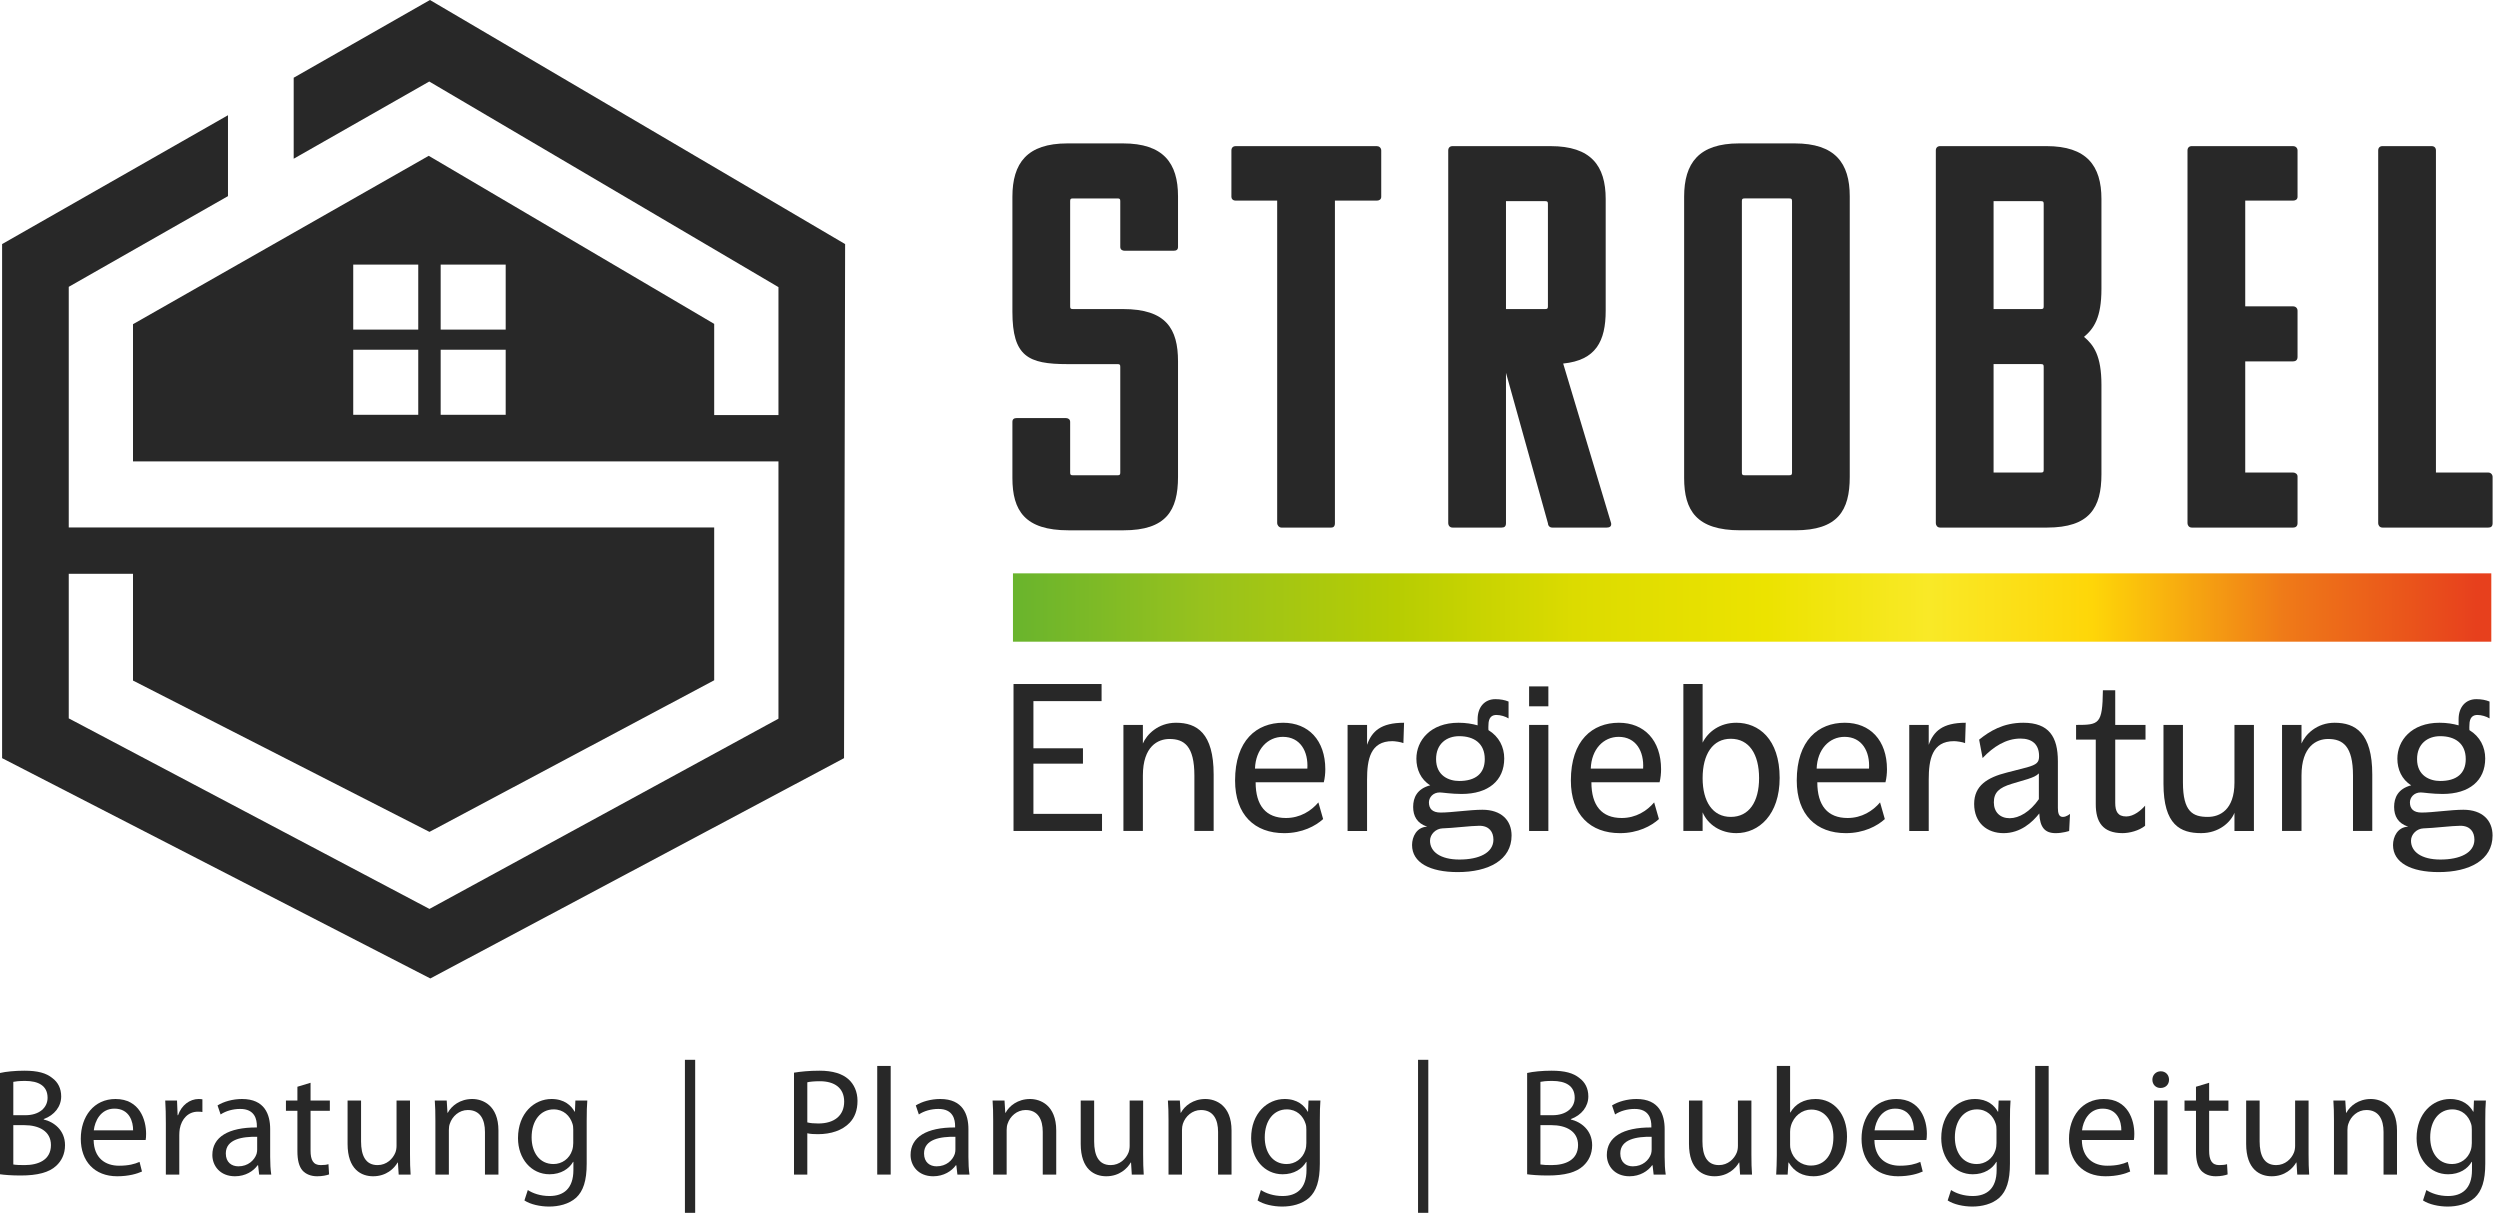 <svg xmlns="http://www.w3.org/2000/svg" width="130" height="64" viewBox="0 0 130 64" fill="none"><g clip-path="url(#clip0_50_242)"><path d="M0 61.062C0.231 61.095 0.596 61.126 1.074 61.126C1.949 61.126 2.553 60.967 2.92 60.625C3.198 60.37 3.381 60.013 3.381 59.55C3.381 58.755 2.784 58.333 2.275 58.214V58.19C2.832 57.991 3.182 57.538 3.182 57.013C3.182 56.59 3.007 56.272 2.729 56.065C2.403 55.795 1.957 55.676 1.264 55.676C0.787 55.676 0.303 55.724 0 55.795L0 61.062ZM0.692 56.256C0.803 56.233 0.986 56.208 1.305 56.208C2.005 56.208 2.474 56.463 2.474 57.084C2.474 57.601 2.044 57.991 1.32 57.991H0.692V56.256ZM0.692 58.508H1.264C2.021 58.508 2.649 58.819 2.649 59.542C2.649 60.322 1.989 60.585 1.273 60.585C1.026 60.585 0.835 60.578 0.692 60.553V58.508Z" fill="#282828"></path><path d="M7.574 59.28C7.59 59.201 7.597 59.097 7.597 58.954C7.597 58.246 7.271 57.148 6.006 57.148C4.884 57.148 4.201 58.055 4.201 59.216C4.201 60.378 4.909 61.166 6.094 61.166C6.706 61.166 7.136 61.031 7.383 60.919L7.256 60.418C7.001 60.53 6.69 60.617 6.189 60.617C5.481 60.617 4.884 60.227 4.869 59.28H7.574ZM4.877 58.778C4.932 58.294 5.235 57.649 5.951 57.649C6.738 57.649 6.929 58.342 6.921 58.778H4.877Z" fill="#282828"></path><path d="M8.624 61.078H9.323V59.025C9.323 58.915 9.332 58.795 9.348 58.699C9.443 58.174 9.793 57.808 10.286 57.808C10.382 57.808 10.453 57.808 10.525 57.824V57.163C10.461 57.156 10.405 57.148 10.334 57.148C9.865 57.148 9.435 57.474 9.259 57.991H9.236L9.205 57.227H8.592C8.616 57.586 8.624 57.975 8.624 58.429V61.078Z" fill="#282828"></path><path d="M14.049 58.715C14.049 57.952 13.763 57.148 12.586 57.148C12.1 57.148 11.631 57.283 11.312 57.482L11.472 57.952C11.742 57.769 12.116 57.665 12.482 57.665C13.269 57.657 13.357 58.238 13.357 58.548V58.628C11.87 58.62 11.042 59.129 11.042 60.06C11.042 60.617 11.44 61.166 12.219 61.166C12.768 61.166 13.182 60.895 13.397 60.593H13.421L13.476 61.078H14.105C14.065 60.816 14.049 60.489 14.049 60.155V58.715ZM13.373 59.781C13.373 59.845 13.365 59.924 13.341 60.005C13.229 60.331 12.903 60.649 12.395 60.649C12.044 60.649 11.742 60.441 11.742 59.98C11.742 59.233 12.609 59.097 13.373 59.113V59.781Z" fill="#282828"></path><path d="M15.465 56.511V57.227H14.869V57.761H15.465V59.861C15.465 60.314 15.545 60.657 15.735 60.871C15.903 61.055 16.165 61.166 16.492 61.166C16.762 61.166 16.976 61.118 17.112 61.07L17.08 60.537C16.976 60.569 16.866 60.585 16.674 60.585C16.285 60.585 16.149 60.314 16.149 59.837V57.761H17.152V57.227H16.149V56.304L15.465 56.511Z" fill="#282828"></path><path d="M21.32 57.227H20.62V59.583C20.62 59.718 20.596 59.845 20.556 59.941C20.429 60.258 20.103 60.585 19.634 60.585C19.005 60.585 18.775 60.084 18.775 59.351V57.227H18.074V59.479C18.074 60.823 18.798 61.166 19.402 61.166C20.087 61.166 20.5 60.76 20.676 60.45H20.691L20.732 61.078H21.352C21.328 60.776 21.32 60.426 21.32 60.02V57.227Z" fill="#282828"></path><path d="M22.64 61.078H23.341V58.763C23.341 58.643 23.356 58.525 23.389 58.437C23.516 58.047 23.874 57.721 24.327 57.721C24.987 57.721 25.218 58.238 25.218 58.859V61.078H25.919V58.787C25.919 57.466 25.091 57.148 24.558 57.148C23.922 57.148 23.476 57.505 23.285 57.864H23.269L23.229 57.227H22.609C22.633 57.545 22.64 57.864 22.64 58.27V61.078Z" fill="#282828"></path><path d="M30.508 58.278C30.508 57.816 30.517 57.497 30.54 57.227H29.92L29.896 57.808H29.88C29.705 57.49 29.348 57.148 28.679 57.148C27.788 57.148 26.936 57.879 26.936 59.185C26.936 60.25 27.621 61.062 28.576 61.062C29.172 61.062 29.593 60.776 29.8 60.418H29.817V60.84C29.817 61.819 29.292 62.193 28.576 62.193C28.098 62.193 27.7 62.05 27.446 61.882L27.27 62.423C27.581 62.63 28.09 62.741 28.551 62.741C29.037 62.741 29.578 62.623 29.96 62.28C30.326 61.938 30.508 61.404 30.508 60.514V58.278ZM29.809 59.44C29.809 59.559 29.792 59.694 29.753 59.814C29.61 60.259 29.22 60.53 28.782 60.53C28.034 60.53 27.644 59.901 27.644 59.145C27.644 58.253 28.122 57.688 28.79 57.688C29.307 57.688 29.641 58.023 29.769 58.437C29.8 58.525 29.809 58.628 29.809 58.747V59.44Z" fill="#282828"></path><path d="M36.149 55.11H35.616V63.067H36.149V55.11Z" fill="#282828"></path><path d="M41.288 61.078H41.98V58.93C42.139 58.969 42.33 58.977 42.537 58.977C43.214 58.977 43.802 58.778 44.176 58.389C44.447 58.11 44.59 57.728 44.59 57.243C44.59 56.766 44.406 56.376 44.12 56.121C43.802 55.834 43.301 55.676 42.617 55.676C42.06 55.676 41.622 55.724 41.288 55.779V61.078ZM41.98 56.28C42.1 56.249 42.33 56.224 42.633 56.224C43.389 56.224 43.897 56.567 43.897 57.283C43.897 58.007 43.389 58.421 42.553 58.421C42.322 58.421 42.131 58.404 41.98 58.365V56.28Z" fill="#282828"></path><path d="M46.316 55.429H45.616V61.078H46.316V55.429Z" fill="#282828"></path><path d="M50.358 58.715C50.358 57.952 50.071 57.148 48.893 57.148C48.408 57.148 47.938 57.283 47.621 57.482L47.78 57.952C48.05 57.769 48.424 57.665 48.79 57.665C49.578 57.657 49.665 58.238 49.665 58.548V58.628C48.177 58.62 47.35 59.129 47.35 60.06C47.35 60.617 47.748 61.166 48.528 61.166C49.076 61.166 49.49 60.895 49.705 60.593H49.729L49.785 61.078H50.413C50.373 60.816 50.358 60.489 50.358 60.155V58.715ZM49.681 59.781C49.681 59.845 49.673 59.924 49.649 60.005C49.538 60.331 49.212 60.649 48.702 60.649C48.353 60.649 48.05 60.441 48.05 59.98C48.05 59.233 48.918 59.097 49.681 59.113V59.781Z" fill="#282828"></path><path d="M51.645 61.078H52.346V58.763C52.346 58.643 52.362 58.525 52.394 58.437C52.521 58.047 52.88 57.721 53.333 57.721C53.993 57.721 54.223 58.238 54.223 58.859V61.078H54.924V58.787C54.924 57.466 54.096 57.148 53.563 57.148C52.927 57.148 52.481 57.505 52.291 57.864H52.274L52.235 57.227H51.614C51.638 57.545 51.645 57.864 51.645 58.27V61.078Z" fill="#282828"></path><path d="M59.443 57.227H58.742V59.583C58.742 59.718 58.718 59.845 58.679 59.941C58.551 60.258 58.225 60.585 57.755 60.585C57.127 60.585 56.896 60.084 56.896 59.351V57.227H56.197V59.479C56.197 60.823 56.921 61.166 57.525 61.166C58.209 61.166 58.623 60.76 58.798 60.45H58.814L58.853 61.078H59.474C59.451 60.776 59.443 60.426 59.443 60.02V57.227Z" fill="#282828"></path><path d="M60.763 61.078H61.463V58.763C61.463 58.643 61.479 58.525 61.51 58.437C61.638 58.047 61.996 57.721 62.45 57.721C63.11 57.721 63.34 58.238 63.34 58.859V61.078H64.04V58.787C64.04 57.466 63.212 57.148 62.68 57.148C62.044 57.148 61.598 57.505 61.407 57.864H61.392L61.352 57.227H60.731C60.755 57.545 60.763 57.864 60.763 58.27V61.078Z" fill="#282828"></path><path d="M68.631 58.278C68.631 57.816 68.639 57.497 68.662 57.227H68.042L68.018 57.808H68.002C67.828 57.49 67.469 57.148 66.801 57.148C65.91 57.148 65.059 57.879 65.059 59.185C65.059 60.25 65.742 61.062 66.697 61.062C67.294 61.062 67.716 60.776 67.923 60.418H67.938V60.84C67.938 61.819 67.413 62.193 66.697 62.193C66.22 62.193 65.823 62.05 65.568 61.882L65.393 62.423C65.703 62.63 66.213 62.741 66.674 62.741C67.159 62.741 67.7 62.623 68.081 62.28C68.448 61.938 68.631 61.404 68.631 60.514V58.278ZM67.93 59.44C67.93 59.559 67.915 59.694 67.875 59.814C67.732 60.259 67.342 60.53 66.904 60.53C66.157 60.53 65.767 59.901 65.767 59.145C65.767 58.253 66.244 57.688 66.912 57.688C67.429 57.688 67.763 58.023 67.891 58.437C67.923 58.525 67.93 58.628 67.93 58.747V59.44Z" fill="#282828"></path><path d="M74.272 55.11H73.738V63.067H74.272V55.11Z" fill="#282828"></path><path d="M79.411 61.062C79.641 61.095 80.007 61.126 80.484 61.126C81.36 61.126 81.964 60.967 82.33 60.625C82.608 60.37 82.792 60.013 82.792 59.55C82.792 58.755 82.195 58.333 81.686 58.214V58.19C82.242 57.991 82.593 57.538 82.593 57.013C82.593 56.59 82.417 56.272 82.139 56.065C81.813 55.795 81.367 55.676 80.675 55.676C80.198 55.676 79.712 55.724 79.411 55.795V61.062ZM80.102 56.256C80.214 56.233 80.397 56.208 80.715 56.208C81.415 56.208 81.885 56.463 81.885 57.084C81.885 57.601 81.455 57.991 80.731 57.991H80.102V56.256ZM80.102 58.508H80.675C81.431 58.508 82.059 58.819 82.059 59.542C82.059 60.322 81.399 60.585 80.683 60.585C80.436 60.585 80.246 60.578 80.102 60.553V58.508Z" fill="#282828"></path><path d="M86.562 58.715C86.562 57.952 86.275 57.148 85.098 57.148C84.613 57.148 84.144 57.283 83.826 57.482L83.984 57.952C84.255 57.769 84.629 57.665 84.995 57.665C85.783 57.657 85.87 58.238 85.87 58.548V58.628C84.382 58.62 83.555 59.129 83.555 60.06C83.555 60.617 83.953 61.166 84.733 61.166C85.281 61.166 85.695 60.895 85.91 60.593H85.934L85.989 61.078H86.618C86.578 60.816 86.562 60.489 86.562 60.155V58.715ZM85.886 59.781C85.886 59.845 85.878 59.924 85.854 60.005C85.743 60.331 85.416 60.649 84.907 60.649C84.557 60.649 84.255 60.441 84.255 59.98C84.255 59.233 85.123 59.097 85.886 59.113V59.781Z" fill="#282828"></path><path d="M91.073 57.227H90.372V59.583C90.372 59.718 90.349 59.845 90.309 59.941C90.181 60.258 89.855 60.585 89.386 60.585C88.757 60.585 88.527 60.084 88.527 59.351V57.227H87.827V59.479C87.827 60.823 88.551 61.166 89.156 61.166C89.839 61.166 90.254 60.76 90.428 60.45H90.445L90.484 61.078H91.105C91.08 60.776 91.073 60.426 91.073 60.02V57.227Z" fill="#282828"></path><path d="M92.394 60.084C92.394 60.426 92.377 60.816 92.362 61.078H92.958L92.998 60.45H93.014C93.308 60.951 93.753 61.166 94.311 61.166C95.17 61.166 96.045 60.482 96.045 59.105C96.045 57.943 95.376 57.148 94.413 57.148C93.793 57.148 93.348 57.418 93.101 57.848H93.085V55.429H92.394V60.084ZM93.085 58.85C93.085 58.739 93.101 58.643 93.125 58.556C93.268 58.031 93.714 57.697 94.183 57.697C94.939 57.697 95.337 58.357 95.337 59.129C95.337 60.013 94.907 60.609 94.168 60.609C93.658 60.609 93.245 60.275 93.118 59.789C93.093 59.71 93.085 59.623 93.085 59.535V58.85Z" fill="#282828"></path><path d="M100.173 59.28C100.189 59.201 100.197 59.097 100.197 58.954C100.197 58.246 99.871 57.148 98.606 57.148C97.485 57.148 96.8 58.055 96.8 59.216C96.8 60.378 97.508 61.166 98.693 61.166C99.307 61.166 99.736 61.031 99.982 60.919L99.855 60.418C99.6 60.53 99.29 60.617 98.789 60.617C98.081 60.617 97.485 60.227 97.469 59.28H100.173ZM97.477 58.778C97.532 58.294 97.835 57.649 98.551 57.649C99.338 57.649 99.529 58.342 99.521 58.778H97.477Z" fill="#282828"></path><path d="M104.517 58.278C104.517 57.816 104.525 57.497 104.548 57.227H103.929L103.905 57.808H103.888C103.714 57.49 103.356 57.148 102.688 57.148C101.796 57.148 100.945 57.879 100.945 59.185C100.945 60.25 101.63 61.062 102.584 61.062C103.18 61.062 103.602 60.776 103.809 60.418H103.825V60.84C103.825 61.819 103.3 62.193 102.584 62.193C102.107 62.193 101.709 62.05 101.455 61.882L101.279 62.423C101.59 62.63 102.099 62.741 102.56 62.741C103.045 62.741 103.587 62.623 103.969 62.28C104.334 61.938 104.517 61.404 104.517 60.514V58.278ZM103.817 59.44C103.817 59.559 103.801 59.694 103.761 59.814C103.618 60.259 103.228 60.53 102.79 60.53C102.043 60.53 101.653 59.901 101.653 59.145C101.653 58.253 102.13 57.688 102.799 57.688C103.315 57.688 103.65 58.023 103.778 58.437C103.809 58.525 103.817 58.628 103.817 58.747V59.44Z" fill="#282828"></path><path d="M106.53 55.429H105.83V61.078H106.53V55.429Z" fill="#282828"></path><path d="M110.961 59.28C110.977 59.201 110.984 59.097 110.984 58.954C110.984 58.246 110.658 57.148 109.394 57.148C108.272 57.148 107.588 58.055 107.588 59.216C107.588 60.378 108.296 61.166 109.481 61.166C110.094 61.166 110.523 61.031 110.77 60.919L110.643 60.418C110.388 60.53 110.078 60.617 109.577 60.617C108.869 60.617 108.272 60.227 108.256 59.28H110.961ZM108.265 58.778C108.319 58.294 108.622 57.649 109.338 57.649C110.125 57.649 110.316 58.342 110.309 58.778H108.265Z" fill="#282828"></path><path d="M112.711 61.078V57.227H112.011V61.078H112.711ZM112.361 55.707C112.099 55.707 111.924 55.907 111.924 56.145C111.924 56.384 112.09 56.575 112.345 56.575C112.624 56.575 112.79 56.384 112.79 56.145C112.79 55.898 112.616 55.707 112.361 55.707Z" fill="#282828"></path><path d="M114.191 56.511V57.227H113.595V57.761H114.191V59.861C114.191 60.314 114.27 60.657 114.461 60.871C114.629 61.055 114.891 61.166 115.217 61.166C115.488 61.166 115.702 61.118 115.837 61.07L115.806 60.537C115.702 60.569 115.591 60.585 115.4 60.585C115.01 60.585 114.875 60.314 114.875 59.837V57.761H115.878V57.227H114.875V56.304L114.191 56.511Z" fill="#282828"></path><path d="M120.046 57.227H119.346V59.583C119.346 59.718 119.322 59.845 119.282 59.941C119.155 60.258 118.829 60.585 118.36 60.585C117.731 60.585 117.501 60.084 117.501 59.351V57.227H116.8V59.479C116.8 60.823 117.524 61.166 118.128 61.166C118.813 61.166 119.226 60.76 119.402 60.45H119.417L119.457 61.078H120.077C120.054 60.776 120.046 60.426 120.046 60.02V57.227Z" fill="#282828"></path><path d="M121.366 61.078H122.067V58.763C122.067 58.643 122.082 58.525 122.115 58.437C122.242 58.047 122.599 57.721 123.053 57.721C123.713 57.721 123.944 58.238 123.944 58.859V61.078H124.644V58.787C124.644 57.466 123.817 57.148 123.284 57.148C122.647 57.148 122.202 57.505 122.011 57.864H121.995L121.955 57.227H121.335C121.359 57.545 121.366 57.864 121.366 58.27V61.078Z" fill="#282828"></path><path d="M129.234 58.278C129.234 57.816 129.242 57.497 129.266 57.227H128.645L128.622 57.808H128.606C128.431 57.49 128.072 57.148 127.405 57.148C126.513 57.148 125.662 57.879 125.662 59.185C125.662 60.25 126.347 61.062 127.301 61.062C127.898 61.062 128.319 60.776 128.526 60.418H128.543V60.84C128.543 61.819 128.018 62.193 127.301 62.193C126.824 62.193 126.426 62.05 126.171 61.882L125.996 62.423C126.307 62.63 126.816 62.741 127.277 62.741C127.763 62.741 128.304 62.623 128.686 62.28C129.051 61.938 129.234 61.404 129.234 60.514V58.278ZM128.534 59.44C128.534 59.559 128.518 59.694 128.479 59.814C128.335 60.259 127.945 60.53 127.508 60.53C126.76 60.53 126.37 59.901 126.37 59.145C126.37 58.253 126.848 57.688 127.516 57.688C128.033 57.688 128.367 58.023 128.495 58.437C128.526 58.525 128.534 58.628 128.534 58.747V59.44Z" fill="#282828"></path><path d="M26.296 17.14H22.915V13.758H26.296V17.14ZM26.296 21.569H22.915V18.187H26.296V21.569ZM21.749 17.14H18.368V13.758H21.749V17.14ZM21.749 21.569H18.368V18.187H21.749V21.569ZM22.357 0L15.272 4.042V8.254L22.321 4.239L40.48 14.93V21.582H37.138V16.842L22.294 8.102L6.916 16.858V23.992H40.48V37.371L22.332 47.264L3.575 37.355V29.837H6.916V35.389L22.332 43.258L37.138 35.374V27.429H3.575V14.915L11.855 10.199V5.992L0.109 12.692V39.424L22.377 50.88L43.89 39.424L43.946 12.692L22.357 0Z" fill="#282828"></path><path d="M52.703 35.569H57.282V36.458H53.738V38.911H56.314V39.71H53.738V42.321H57.305V43.21H52.703V35.569Z" fill="#282828"></path><path d="M62.108 43.21V40.329C62.108 38.798 61.579 38.427 60.815 38.427C60.218 38.427 59.43 38.798 59.43 40.329V43.21H58.418V37.695H59.43V38.663C59.622 38.202 60.218 37.583 61.152 37.583C62.232 37.583 63.11 38.112 63.11 40.273V43.21H62.108Z" fill="#282828"></path><path d="M65.259 39.969H67.982C68.038 39.069 67.61 38.316 66.71 38.316C65.912 38.316 65.293 38.968 65.259 39.969ZM68.556 41.725L68.803 42.592C68.409 42.952 67.712 43.324 66.778 43.324C65.248 43.324 64.224 42.378 64.224 40.588C64.224 38.495 65.349 37.583 66.722 37.583C68.038 37.583 68.916 38.495 68.916 40.003C68.916 40.206 68.893 40.464 68.837 40.679H65.293C65.293 41.894 65.833 42.536 66.868 42.536C67.61 42.536 68.184 42.164 68.556 41.725Z" fill="#282828"></path><path d="M70.074 37.696H71.087V38.731C71.335 38.033 71.796 37.583 73.011 37.583L72.977 38.642C72.853 38.585 72.527 38.54 72.403 38.54C71.255 38.54 71.087 39.497 71.087 40.544V43.211H70.074V37.696Z" fill="#282828"></path><path d="M74.676 39.474C74.676 40.34 75.34 40.611 75.879 40.611C76.723 40.611 77.208 40.228 77.208 39.474C77.208 38.652 76.645 38.281 75.879 38.281C75.227 38.281 74.676 38.675 74.676 39.474ZM75.013 43.075C74.665 43.086 74.361 43.379 74.361 43.717C74.361 44.291 74.9 44.696 75.891 44.696C76.915 44.696 77.658 44.347 77.658 43.66C77.658 43.266 77.443 42.94 76.927 42.94C76.51 42.94 75.509 43.064 75.013 43.075ZM76.836 37.718V37.402C76.836 36.761 77.208 36.356 77.759 36.356C78.028 36.356 78.254 36.402 78.445 36.48V37.358C78.287 37.257 78.028 37.178 77.815 37.178C77.601 37.178 77.399 37.279 77.399 37.707C77.399 37.785 77.388 37.876 77.399 37.966C77.95 38.303 78.22 38.844 78.22 39.44C78.22 40.588 77.399 41.286 76.003 41.286C75.463 41.286 75.002 41.207 74.867 41.207C74.518 41.207 74.304 41.466 74.304 41.725C74.304 42.051 74.485 42.253 74.912 42.253C75.486 42.253 76.431 42.107 77.084 42.107C78.074 42.107 78.602 42.659 78.602 43.447C78.602 44.719 77.41 45.349 75.801 45.349C74.35 45.349 73.427 44.854 73.427 43.942C73.427 43.514 73.663 43.008 74.215 42.986C73.686 42.816 73.484 42.434 73.484 41.961C73.484 41.477 73.686 41.016 74.372 40.836C73.877 40.531 73.652 40.003 73.652 39.451C73.652 38.517 74.372 37.583 75.846 37.583C76.229 37.583 76.555 37.639 76.836 37.718Z" fill="#282828"></path><path d="M79.513 37.696H80.515V43.211H79.513V37.696ZM79.513 35.693H80.515V36.728H79.513V35.693Z" fill="#282828"></path><path d="M82.72 39.969H85.442C85.498 39.069 85.071 38.316 84.171 38.316C83.373 38.316 82.753 38.968 82.72 39.969ZM86.016 41.725L86.264 42.592C85.87 42.952 85.172 43.324 84.239 43.324C82.708 43.324 81.685 42.378 81.685 40.588C81.685 38.495 82.81 37.583 84.182 37.583C85.498 37.583 86.376 38.495 86.376 40.003C86.376 40.206 86.353 40.464 86.298 40.679H82.753C82.753 41.894 83.293 42.536 84.328 42.536C85.071 42.536 85.645 42.164 86.016 41.725Z" fill="#282828"></path><path d="M88.536 40.464C88.536 41.69 89.065 42.479 89.999 42.479C90.955 42.479 91.472 41.69 91.472 40.464C91.472 39.215 90.955 38.416 89.999 38.416C89.065 38.416 88.536 39.215 88.536 40.464ZM88.536 38.618C88.817 38.056 89.425 37.583 90.291 37.583C91.439 37.583 92.542 38.416 92.542 40.453C92.542 42.366 91.461 43.323 90.291 43.323C89.482 43.323 88.817 42.895 88.536 42.242V43.21H87.535V35.569H88.536V38.618Z" fill="#282828"></path><path d="M94.466 39.969H97.189C97.245 39.069 96.817 38.316 95.918 38.316C95.119 38.316 94.5 38.968 94.466 39.969ZM97.763 41.725L98.011 42.592C97.617 42.952 96.919 43.324 95.986 43.324C94.455 43.324 93.431 42.378 93.431 40.588C93.431 38.495 94.557 37.583 95.929 37.583C97.245 37.583 98.123 38.495 98.123 40.003C98.123 40.206 98.1 40.464 98.044 40.679H94.5C94.5 41.894 95.04 42.536 96.075 42.536C96.817 42.536 97.391 42.164 97.763 41.725Z" fill="#282828"></path><path d="M99.281 37.696H100.294V38.731C100.542 38.033 101.003 37.583 102.218 37.583L102.184 38.642C102.06 38.585 101.734 38.54 101.61 38.54C100.463 38.54 100.294 39.497 100.294 40.544V43.211H99.281V37.696Z" fill="#282828"></path><path d="M104.502 42.547C104.996 42.547 105.57 42.209 106.021 41.556V40.217C105.886 40.352 105.717 40.42 105.447 40.51L104.614 40.758C103.95 40.96 103.68 41.208 103.68 41.725C103.68 42.232 104.007 42.547 104.502 42.547ZM102.915 38.462C103.444 38.034 104.153 37.583 105.211 37.583C106.549 37.583 107.01 38.316 107.01 39.587V42.006C107.01 42.277 107.056 42.48 107.269 42.48C107.461 42.48 107.641 42.321 107.641 42.321L107.596 43.211C107.596 43.211 107.258 43.324 106.899 43.324C106.325 43.324 106.077 43.019 106.043 42.299C105.683 42.761 105.064 43.324 104.187 43.324C103.332 43.324 102.656 42.795 102.656 41.804C102.656 40.858 103.332 40.431 104.355 40.173L105.402 39.903C105.92 39.756 106.032 39.643 106.032 39.317C106.032 38.698 105.661 38.405 105.064 38.405C104.311 38.405 103.647 38.833 103.095 39.418L102.915 38.462Z" fill="#282828"></path><path d="M109.992 41.747C109.992 42.197 110.127 42.456 110.566 42.456C110.96 42.456 111.342 42.13 111.545 41.894V42.94C111.23 43.199 110.723 43.323 110.375 43.323C109.328 43.323 108.98 42.727 108.98 41.826V38.461H107.956V37.696C109.159 37.696 109.328 37.661 109.351 35.895H109.992V37.696H111.567V38.461H109.992V41.747Z" fill="#282828"></path><path d="M113.513 37.696V40.69C113.513 42.221 114.031 42.479 114.807 42.479C115.415 42.479 116.192 42.13 116.192 40.69V37.696H117.204V43.211H116.192V42.265C116 42.749 115.392 43.323 114.459 43.323C113.389 43.323 112.501 42.907 112.501 40.757V37.696H113.513Z" fill="#282828"></path><path d="M122.356 43.21V40.329C122.356 38.798 121.827 38.427 121.063 38.427C120.466 38.427 119.678 38.798 119.678 40.329V43.21H118.666V37.695H119.678V38.663C119.87 38.202 120.466 37.583 121.4 37.583C122.48 37.583 123.358 38.112 123.358 40.273V43.21H122.356Z" fill="#282828"></path><path d="M125.687 39.474C125.687 40.34 126.351 40.611 126.891 40.611C127.734 40.611 128.219 40.228 128.219 39.474C128.219 38.652 127.656 38.281 126.891 38.281C126.238 38.281 125.687 38.675 125.687 39.474ZM126.024 43.075C125.675 43.086 125.372 43.379 125.372 43.717C125.372 44.291 125.912 44.696 126.901 44.696C127.926 44.696 128.669 44.347 128.669 43.66C128.669 43.266 128.454 42.94 127.937 42.94C127.521 42.94 126.519 43.064 126.024 43.075ZM127.847 37.718V37.402C127.847 36.761 128.219 36.356 128.77 36.356C129.039 36.356 129.265 36.402 129.456 36.48V37.358C129.298 37.257 129.039 37.178 128.826 37.178C128.612 37.178 128.41 37.279 128.41 37.707C128.41 37.785 128.398 37.876 128.41 37.966C128.961 38.303 129.231 38.844 129.231 39.44C129.231 40.588 128.41 41.286 127.014 41.286C126.475 41.286 126.013 41.207 125.878 41.207C125.529 41.207 125.316 41.466 125.316 41.725C125.316 42.051 125.496 42.253 125.923 42.253C126.497 42.253 127.442 42.107 128.095 42.107C129.085 42.107 129.613 42.659 129.613 43.447C129.613 44.719 128.421 45.349 126.812 45.349C125.361 45.349 124.437 44.854 124.437 43.942C124.437 43.514 124.674 43.008 125.226 42.986C124.696 42.816 124.494 42.434 124.494 41.961C124.494 41.477 124.696 41.016 125.383 40.836C124.888 40.531 124.663 40.003 124.663 39.451C124.663 38.517 125.383 37.583 126.857 37.583C127.24 37.583 127.566 37.639 127.847 37.718Z" fill="#282828"></path><path d="M129.548 29.814H52.674V33.368H129.548V29.814Z" fill="url(#paint0_linear_50_242)"></path><path d="M52.645 10.234C52.645 8.477 53.41 7.457 55.506 7.457H58.395C60.493 7.457 61.257 8.477 61.257 10.206V12.841C61.257 12.983 61.172 13.039 61.031 13.039H58.481C58.367 13.039 58.254 12.983 58.254 12.841V10.46C58.254 10.348 58.226 10.319 58.112 10.319H55.789C55.675 10.319 55.648 10.348 55.648 10.46V15.93C55.648 16.043 55.675 16.071 55.789 16.071H58.395C60.634 16.071 61.257 17.091 61.257 18.792V24.799C61.257 26.556 60.634 27.576 58.424 27.576H55.563C53.296 27.576 52.645 26.556 52.645 24.855V21.937C52.645 21.796 52.73 21.739 52.871 21.739H55.421C55.534 21.739 55.648 21.796 55.648 21.937V24.572C55.648 24.686 55.675 24.714 55.789 24.714H58.112C58.226 24.714 58.254 24.686 58.254 24.572V19.075C58.254 18.961 58.226 18.934 58.112 18.934H55.506C53.467 18.934 52.645 18.537 52.645 16.213V10.234Z" fill="#282828"></path><path d="M69.416 10.432V27.207C69.416 27.378 69.331 27.435 69.218 27.435H66.639C66.498 27.435 66.413 27.293 66.413 27.207V10.432H64.26C64.09 10.432 64.033 10.318 64.033 10.234V7.825C64.033 7.683 64.118 7.599 64.26 7.599H71.597C71.71 7.599 71.824 7.683 71.824 7.825V10.234C71.824 10.375 71.71 10.432 71.597 10.432H69.416Z" fill="#282828"></path><path d="M78.311 10.46V16.071H80.35C80.464 16.071 80.492 16.043 80.492 15.929V10.602C80.492 10.489 80.464 10.46 80.35 10.46H78.311ZM80.719 27.434C80.549 27.434 80.492 27.293 80.492 27.207L78.311 19.386V27.207C78.311 27.378 78.225 27.434 78.084 27.434H75.534C75.365 27.434 75.308 27.293 75.308 27.207V7.825C75.308 7.683 75.393 7.599 75.534 7.599H80.633C82.731 7.599 83.496 8.619 83.496 10.347V16.157C83.496 17.743 82.986 18.735 81.285 18.904L83.779 27.207C83.806 27.378 83.694 27.434 83.551 27.434H80.719Z" fill="#282828"></path><path d="M93.042 10.318H90.72C90.606 10.318 90.578 10.347 90.578 10.46V24.572C90.578 24.685 90.606 24.713 90.72 24.713H93.042C93.156 24.713 93.185 24.685 93.185 24.572V10.46C93.185 10.347 93.156 10.318 93.042 10.318ZM87.575 24.855V10.233C87.575 8.476 88.34 7.457 90.436 7.457H93.326C95.422 7.457 96.187 8.476 96.187 10.204V24.799C96.187 26.555 95.564 27.575 93.354 27.575H90.493C88.226 27.575 87.575 26.555 87.575 24.855Z" fill="#282828"></path><path d="M103.666 18.933V24.572H106.131C106.244 24.572 106.272 24.543 106.272 24.43V19.074C106.272 18.961 106.244 18.933 106.131 18.933H103.666ZM103.666 10.46V16.071H106.131C106.244 16.071 106.272 16.043 106.272 15.929V10.602C106.272 10.488 106.244 10.46 106.131 10.46H103.666ZM100.663 27.207V7.824C100.663 7.683 100.748 7.598 100.889 7.598H106.414C108.51 7.598 109.275 8.618 109.275 10.347V15.023C109.275 16.524 108.878 17.091 108.369 17.516C108.878 17.941 109.275 18.507 109.275 20.01V24.657C109.275 26.414 108.652 27.434 106.443 27.434H100.889C100.72 27.434 100.663 27.292 100.663 27.207Z" fill="#282828"></path><path d="M113.976 27.434C113.807 27.434 113.75 27.292 113.75 27.207V7.824C113.75 7.683 113.834 7.598 113.976 7.598H119.246C119.359 7.598 119.472 7.683 119.472 7.824V10.233C119.472 10.375 119.359 10.431 119.246 10.431H116.752V15.929H119.246C119.359 15.929 119.472 16.014 119.472 16.155V18.564C119.472 18.734 119.359 18.791 119.246 18.791H116.752V24.572H119.246C119.359 24.572 119.472 24.656 119.472 24.77V27.207C119.472 27.377 119.359 27.434 119.246 27.434H113.976Z" fill="#282828"></path><path d="M123.892 27.434C123.722 27.434 123.666 27.292 123.666 27.207V7.824C123.666 7.683 123.75 7.598 123.892 7.598H126.441C126.583 7.598 126.669 7.683 126.669 7.824V24.572H129.388C129.53 24.572 129.615 24.685 129.615 24.798V27.207C129.615 27.377 129.53 27.434 129.388 27.434H123.892Z" fill="#282828"></path></g><defs><linearGradient id="paint0_linear_50_242" x1="52.674" y1="31.592" x2="129.548" y2="31.592" gradientUnits="userSpaceOnUse"><stop stop-color="#69B42D"></stop><stop offset="0.13" stop-color="#98C21D"></stop><stop offset="0.26" stop-color="#B7CD02"></stop><stop offset="0.38" stop-color="#DCDB00"></stop><stop offset="0.51" stop-color="#ECE300"></stop><stop offset="0.62" stop-color="#F9E927"></stop><stop offset="0.73" stop-color="#FED608"></stop><stop offset="0.86" stop-color="#EF7A18"></stop><stop offset="0.99" stop-color="#E7401D"></stop><stop offset="1" stop-color="#E7401D"></stop></linearGradient><clipPath id="clip0_50_242"><rect width="130" height="64" fill="white"></rect></clipPath></defs></svg>